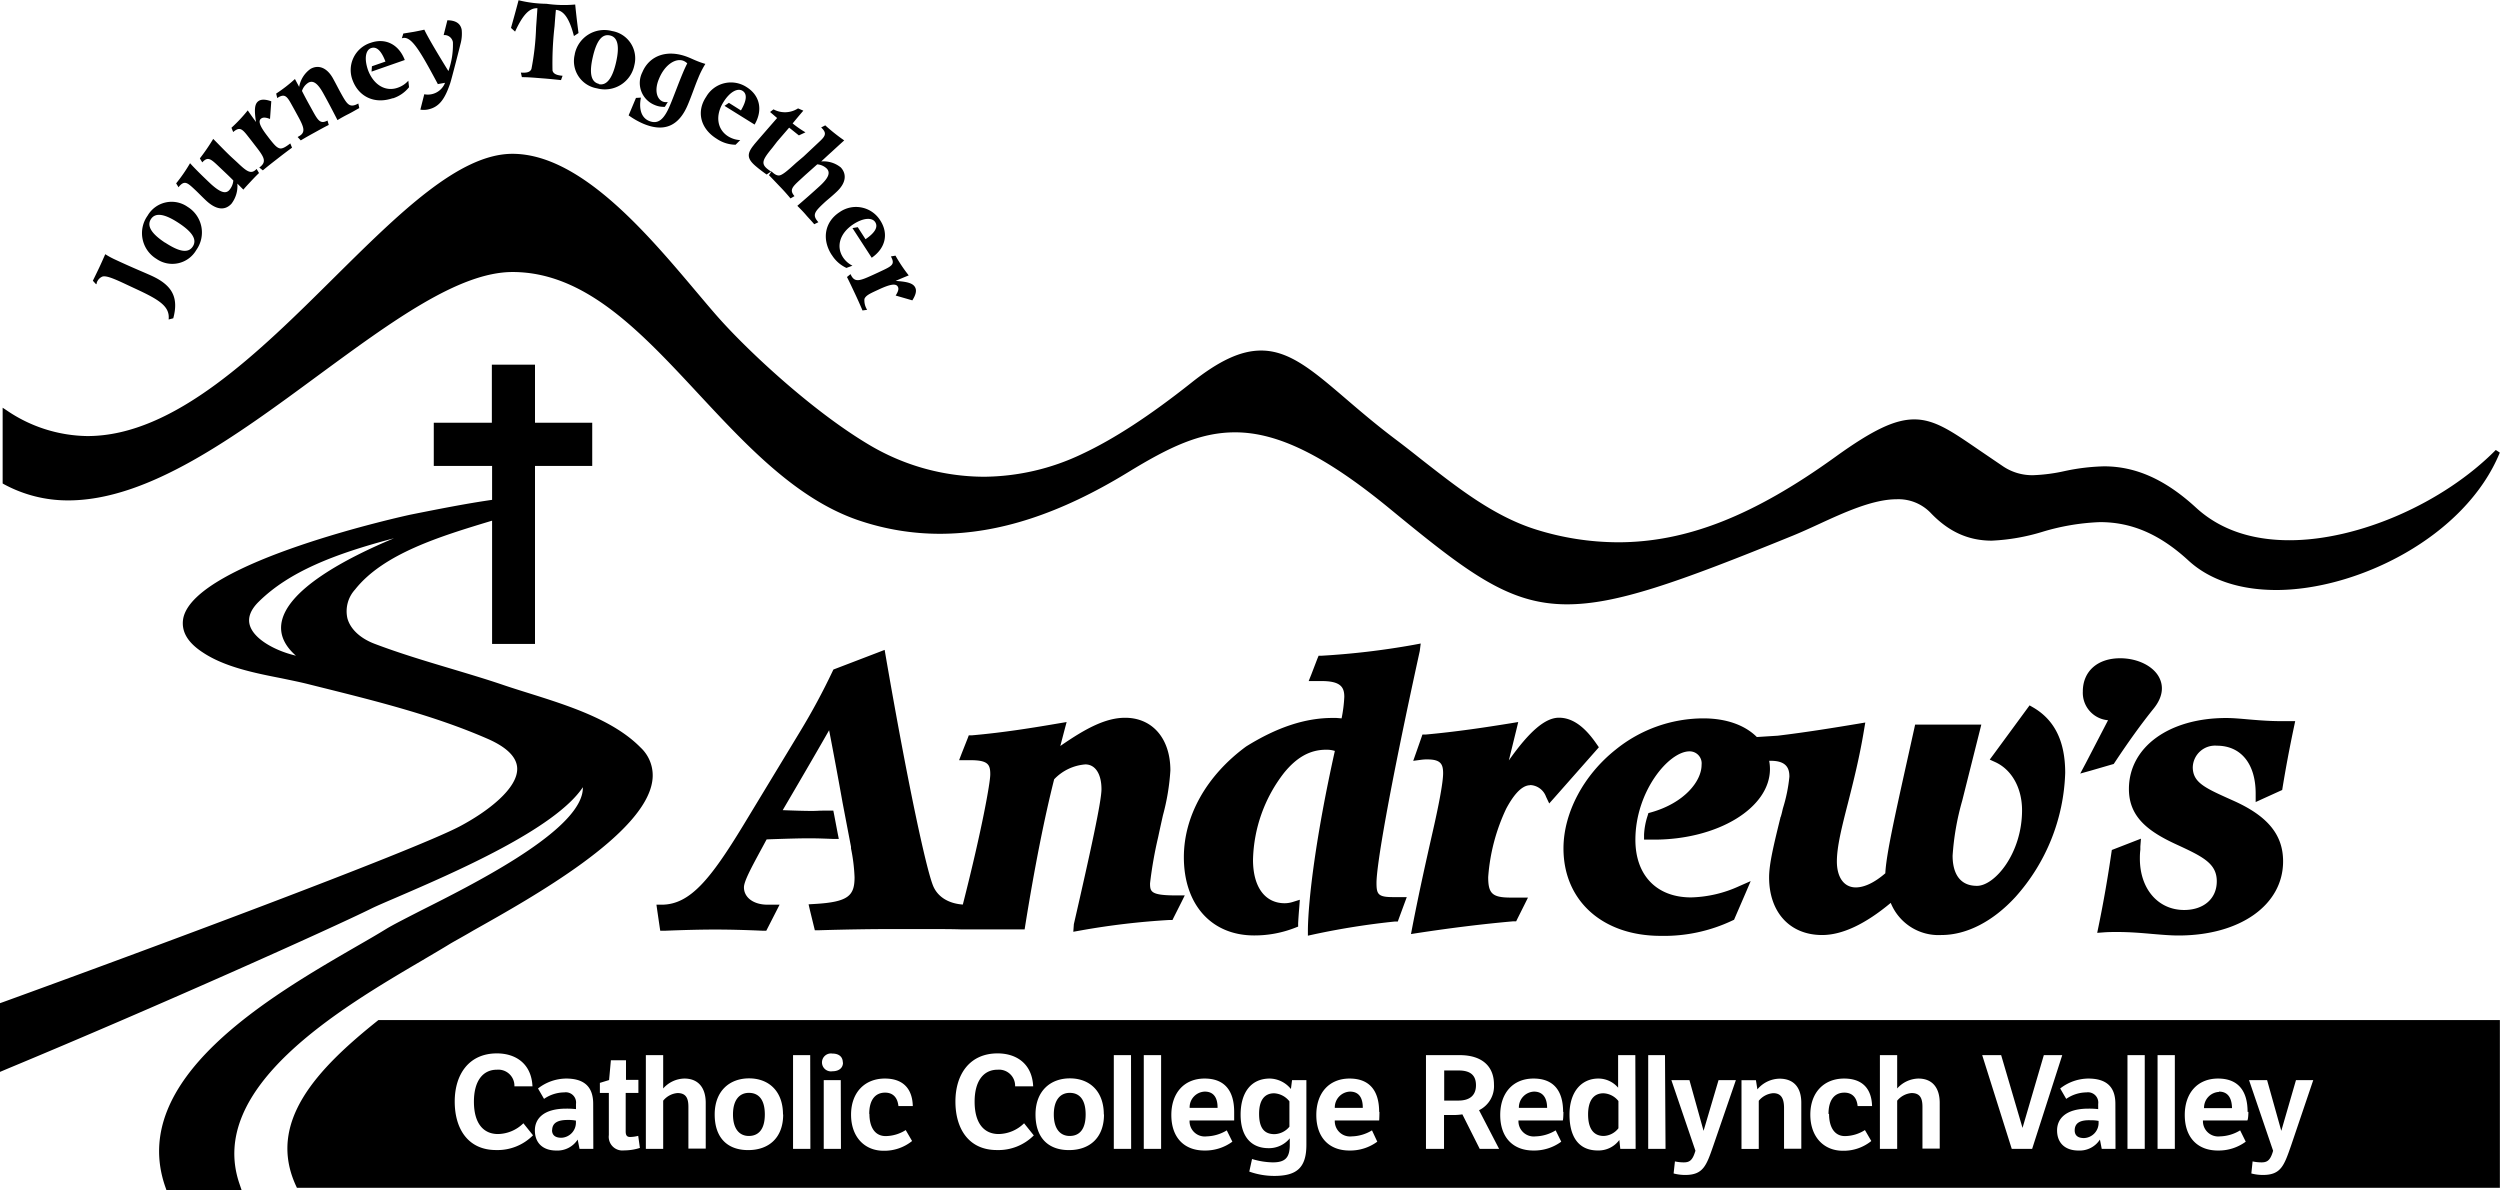 <svg viewBox="0 0 415.42 197.82" xmlns="http://www.w3.org/2000/svg"><path d="m262.18 200.5c0 1.66-1 2.55-2.92 2.55h-2.36v-5h2.49c1.9.02 2.79.83 2.79 2.45zm9.64 1.06a2.63 2.63 0 0 0 -2.51 2.7h4.69c0-1.45-.56-2.7-2.18-2.7zm-43.17.28c-1.62 0-2.51 1.16-2.51 3.41s.78 3.38 2.55 3.38a3.34 3.34 0 0 0 2.49-1.24v-4.21a3.45 3.45 0 0 0 -2.53-1.34zm-120 6.11c0 .85.54 1.28 1.55 1.28a2.52 2.52 0 0 0 2.42-2.55v-.3a6.65 6.65 0 0 0 -1.36-.11c-1.54 0-2.59.41-2.59 1.73zm108.45-6.39a2.61 2.61 0 0 0 -2.5 2.7h4.64c.02-1.45-.49-2.7-2.12-2.7zm66.25.28c-1.56 0-2.54 1.14-2.54 3.52 0 1.93.63 3.57 2.6 3.57a3.24 3.24 0 0 0 2.44-1.28v-4.52a3.33 3.33 0 0 0 -2.48-1.29zm-142-.07c-1.53 0-2.63 1.15-2.63 3.59s1.1 3.57 2.63 3.57 2.66-1 2.66-3.57-1.1-3.59-2.64-3.59zm53.32 0c-1.54 0-2.64 1.15-2.64 3.59s1.1 3.57 2.64 3.57 2.65-1 2.65-3.57-1.1-3.59-2.63-3.59zm46.56-.21a2.63 2.63 0 0 0 -2.51 2.7h4.65c.02-1.45-.5-2.7-2.12-2.7zm191.09-11.89v27.88h-366.06l-.11-.24c-5-10.67 3.53-19.55 13.54-27.55l.11-.09zm-326.83 19.15-1.6-2a6.16 6.16 0 0 1 -4.22 1.79c-2.44 0-4-1.79-4-5.38 0-3.37 1.43-5.31 3.83-5.31a2.68 2.68 0 0 1 2.9 2.76h3c-.17-3.67-2.68-5.47-5.92-5.47-4.63 0-7 3.48-7 8s2.2 8.06 6.87 8.06a8.28 8.28 0 0 0 6.14-2.45zm10-5.23c0-3-1.67-4.2-4.52-4.2a7.71 7.71 0 0 0 -4.65 1.65l1 1.73a6 6 0 0 1 3.37-1.08 1.71 1.71 0 0 1 1.94 1.94v.84a13.4 13.4 0 0 0 -1.62-.08c-3.91 0-5.21 1.79-5.21 3.61 0 2.22 1.47 3.35 3.53 3.35a4 4 0 0 0 3.58-1.82l.31 1.54h2.29zm7.76 7.32-.28-2a5.56 5.56 0 0 1 -1.34.19c-.52 0-.74-.26-.74-.92v-6.4h2.11v-2.17h-2.06v-3.26h-2.51l-.3 3.29-1.53.47v1.67h1.49v7a2.27 2.27 0 0 0 2.53 2.55 8.75 8.75 0 0 0 2.66-.42zm10.94-7.47c0-2.55-1.26-4.05-3.55-4.05a4.82 4.82 0 0 0 -3.52 1.65v-5.54h-2.88v15.57h2.88v-8a3.42 3.42 0 0 1 2.38-1.27c1.51 0 1.81 1 1.81 2.31v6.92h2.88zm12.84 1.92c0-3.91-2.4-6-5.64-6s-5.71 2.1-5.71 6 2.14 5.92 5.56 5.92 5.82-2.03 5.82-5.92zm4.52-9.86h-2.85v15.57h2.88zm5.08 4.15h-2.83v11.42h2.86zm.34-2.92c0-1-.71-1.49-1.73-1.49a1.49 1.49 0 1 0 0 2.94c1.05 0 1.76-.52 1.76-1.45zm4.39 8.54c0-2.33 1-3.54 2.64-3.54 1.21 0 2.05.71 2.21 2.23h2.39c-.08-3-1.73-4.57-4.64-4.57-3.37 0-5.62 2.34-5.62 6s2.2 6 5.42 6a7.34 7.34 0 0 0 4.72-1.62l-1.06-1.82a6.32 6.32 0 0 1 -3.24 1c-1.88.05-2.79-1.49-2.79-3.68zm27.33 3.55-1.6-2a6.16 6.16 0 0 1 -4.22 1.79c-2.44 0-4-1.79-4-5.38 0-3.37 1.43-5.31 3.83-5.31a2.68 2.68 0 0 1 2.9 2.76h3c-.17-3.67-2.68-5.47-5.92-5.47-4.63 0-7 3.48-7 8s2.21 8.06 6.88 8.06a8.28 8.28 0 0 0 6.16-2.45zm11.65-3.46c0-3.91-2.4-6-5.64-6s-5.71 2.1-5.71 6 2.14 5.92 5.56 5.92 5.82-2.03 5.82-5.92zm4.52-9.86h-2.86v15.57h2.88zm5 0h-2.88v15.57h2.88zm12.14 9.43c0-3.7-1.75-5.54-4.91-5.54-3.39 0-5.53 2.38-5.53 6.06s2.07 5.9 5.51 5.9a7.61 7.61 0 0 0 4.63-1.47l-.93-1.88a6.79 6.79 0 0 1 -3.35 1 2.53 2.53 0 0 1 -2.83-2.64h7.41c0-.22 0-1.17 0-1.43zm12-5.28h-2.38l-.19 1.48a4.64 4.64 0 0 0 -3.5-1.74c-3.24 0-4.86 2.47-4.86 6s1.66 5.57 4.66 5.57a4.45 4.45 0 0 0 3.51-1.64v1.06c0 2.12-.72 2.94-2.82 2.94a12.58 12.58 0 0 1 -3.45-.56l-.46 2.09a12.31 12.31 0 0 0 4.13.72c3.66 0 5.36-1.26 5.36-5.17zm12.09 5.28c0-3.7-1.76-5.54-4.91-5.54-3.39 0-5.53 2.38-5.53 6.06s2.07 5.9 5.51 5.9a7.58 7.58 0 0 0 4.62-1.47l-.88-1.88a6.73 6.73 0 0 1 -3.35 1 2.54 2.54 0 0 1 -2.83-2.64h7.37c.03-.22.05-1.17.05-1.43zm19.93 6.14-3.33-6.42a4.44 4.44 0 0 0 2.48-4.28c0-2.94-1.9-4.87-5.7-4.87h-5.6v15.57h3v-5.62h1.67a9.77 9.77 0 0 0 1.38-.11l2.88 5.73zm10.64-6.14c0-3.7-1.75-5.54-4.91-5.54-3.4 0-5.54 2.38-5.54 6.06s2.08 5.9 5.52 5.9a7.58 7.58 0 0 0 4.62-1.47l-.93-1.88a6.73 6.73 0 0 1 -3.35 1 2.54 2.54 0 0 1 -2.83-2.64h7.37c.08-.22.1-1.17.1-1.43zm12-9.43h-2.86v5.41a4.31 4.31 0 0 0 -3.28-1.52c-2.77 0-4.8 2.15-4.8 6 0 3.66 1.51 5.95 4.69 5.95a4.28 4.28 0 0 0 3.59-1.74l.16 1.47h2.55zm4.93 0h-2.79v15.57h2.88zm11.78 4.15h-2.88l-2.49 8.43-2.35-8.43h-3l4 11.74-.11.33c-.45 1.38-1 1.6-1.86 1.6a7.2 7.2 0 0 1 -1.44-.16l-.22 2a7.56 7.56 0 0 0 1.92.25c3 0 3.53-1.55 4.67-4.84zm10.87 3.76c0-2.48-1.21-4-3.61-4a4.9 4.9 0 0 0 -3.69 1.78l-.24-1.52h-2.4v11.42h2.87v-8a3.43 3.43 0 0 1 2.4-1.27c1.21 0 1.8.73 1.8 2.44v6.79h2.87zm4.52 1.86c0-2.33 1-3.54 2.64-3.54 1.21 0 2.05.71 2.2 2.23h2.4c-.08-3-1.72-4.57-4.64-4.57-3.38 0-5.62 2.34-5.62 6s2.2 6 5.42 6a7.3 7.3 0 0 0 4.71-1.62l-1.06-1.82a6.27 6.27 0 0 1 -3.24 1c-1.81.05-2.72-1.49-2.72-3.68zm18.48-1.83c0-2.55-1.25-4.05-3.54-4.05a4.86 4.86 0 0 0 -3.53 1.65v-5.54h-2.87v15.57h2.87v-8a3.46 3.46 0 0 1 2.39-1.27c1.51 0 1.81 1 1.81 2.31v6.92h2.87zm15.36 7.63 5-15.57h-3.06l-3.54 12.09-3.55-12.09h-3.15l4.91 15.57zm13.83-7.48c0-3-1.67-4.2-4.52-4.2a7.71 7.71 0 0 0 -4.65 1.65l1 1.73a6 6 0 0 1 3.37-1.08 1.71 1.71 0 0 1 1.94 1.94v.84a13.33 13.33 0 0 0 -1.61-.08c-3.92 0-5.22 1.79-5.22 3.61 0 2.22 1.47 3.35 3.53 3.35a4 4 0 0 0 3.59-1.82l.3 1.54h2.29zm4.88-8.09h-2.87v15.57h2.87zm5 0h-2.87v15.57h2.87zm12.09 9.43c0-3.7-1.75-5.54-4.91-5.54-3.39 0-5.53 2.38-5.53 6.06s2.07 5.9 5.51 5.9a7.58 7.58 0 0 0 4.62-1.47l-.93-1.88a6.73 6.73 0 0 1 -3.35 1 2.54 2.54 0 0 1 -2.83-2.64h7.37c.16-.22.18-1.17.18-1.43zm10.91-5.28h-2.87l-2.44 8.43-2.36-8.43h-3l4 11.74-.1.33c-.45 1.38-1 1.6-1.86 1.6a7.31 7.31 0 0 1 -1.45-.16l-.21 2a7.5 7.5 0 0 0 1.92.25c3 0 3.52-1.55 4.67-4.84zm-39.64 8.35c0 .85.54 1.28 1.55 1.28a2.52 2.52 0 0 0 2.42-2.55v-.3a6.65 6.65 0 0 0 -1.36-.11c-1.56-.05-2.61.36-2.61 1.68zm24-6.39a2.63 2.63 0 0 0 -2.51 2.7h4.65c-.03-1.5-.55-2.75-2.17-2.75zm-357.43-98.29c13.36 0 27.74-10.59 41.65-20.84 12-8.8 23.24-17.11 32.19-17.11 12.07 0 21.23 9.84 30.92 20.26 8.05 8.65 16.37 17.6 26.8 21.07a41.88 41.88 0 0 0 13.27 2.17c9.82 0 20-3.33 31.24-10.19 6.9-4.22 12-6.67 17.85-6.67 7.1 0 15 3.91 25.66 12.66 13.08 10.75 19.8 15.92 29.5 15.92 8.13 0 18.17-3.53 37.6-11.45 1.34-.55 2.74-1.19 4.22-1.87 4.21-1.94 9-4.14 12.95-4.14a7.43 7.43 0 0 1 5.64 2.26c3 3.15 6.28 4.62 10.17 4.62a33.93 33.93 0 0 0 8.38-1.46 37.74 37.74 0 0 1 9.59-1.62c5.26 0 9.94 2 14.73 6.41 3.48 3.19 8.52 4.87 14.58 4.87 13.35 0 31.34-8.73 37.13-22.83l-.67-.44c-8.74 8.85-22.83 15-34.28 15-6.4 0-11.63-1.82-15.54-5.42-5.1-4.68-10-6.86-15.29-6.86a34.75 34.75 0 0 0 -6.59.8 28.35 28.35 0 0 1 -5.13.67 8.66 8.66 0 0 1 -5.06-1.48c-1.47-1-2.78-1.89-4-2.72-4.39-3-7.29-5.07-10.73-5.07-3.22 0-6.89 1.74-13.11 6.22-13.62 9.82-24.77 14.2-36.16 14.2a45.91 45.91 0 0 1 -13.75-2.17c-7-2.23-13-7-18.82-11.54-1.46-1.16-2.91-2.3-4.36-3.39-3.21-2.42-5.9-4.72-8.28-6.76-5.42-4.64-9.34-8-14.05-8-3.37 0-6.95 1.65-11.62 5.36-6.91 5.48-12.85 9.35-18.15 11.83a38.36 38.36 0 0 1 -16.33 3.78 37.52 37.52 0 0 1 -19.19-5.39c-9.49-5.67-19.92-15.5-24.61-20.73-1.21-1.34-2.59-3-4.05-4.72-8.12-9.63-19.23-22.82-30.47-22.82-8.9 0-18.95 10-29.6 20.54-12.47 12.37-26.53 26.36-41.01 26.36a24.28 24.28 0 0 1 -13.46-4.29l-.64-.42v12.59l.21.12a22.19 22.19 0 0 0 10.67 2.69zm4.76-36.19a1.69 1.69 0 0 1 .93-1c.66-.21 2 .37 4.26 1.44l1.48.69c3.66 1.71 5.52 2.82 5.27 5l.77-.2c.93-3.42-.16-5.45-3.46-7-1.11-.52-3.19-1.35-6.12-2.72a13.35 13.35 0 0 1 -1.72-.93c-.33.75-.66 1.5-1 2.22s-.7 1.46-1.06 2.19l.54.59c.11-.1.11-.19.11-.28zm8.45-11.13a4.61 4.61 0 0 1 6.64-1.46 5 5 0 0 1 1.45 7.17 4.6 4.6 0 0 1 -6.63 1.47 5 5 0 0 1 -1.46-7.18zm2.92 4.49c2.35 1.54 3.82 1.8 4.58.65s-.06-2.42-2.36-3.93-3.84-1.77-4.58-.64.06 2.43 2.36 3.94zm2.35-9.38c.91-1 1.36-.58 2.69.67.5.47 1 1 1.71 1.67 1.68 1.59 3.14 1.76 4.24.6a4.85 4.85 0 0 0 1-3.37l1 1c.39-.47.83-.93 1.26-1.39s.87-.92 1.34-1.37l-.4-.68c-.93 1-1.66.4-3.21-1.07-.3-.28-.63-.58-1-.92-1-.94-2-2-3-3a32.87 32.87 0 0 1 -2.22 3.24l.4.66.06-.06c.83-.88 1.31-.55 2.42.49l.76.72c.75.71 1.4 1.32 1.92 1.86a2.75 2.75 0 0 1 -.69 1.62c-.64.68-1.57.28-3-1q-2.37-2.23-3.5-3.49a26.1 26.1 0 0 1 -2.31 3.35l.4.65zm9.08-9.11c.94-.73 1.34-.45 2.29.77l.62.79.6.78c1.48 1.9 2 2.67.78 3.61l-.09.05.6.48c.76-.64 1.53-1.24 2.34-1.87s1.65-1.28 2.51-1.9l-.29-.71c-.75.58-1.25.87-1.66.84-.57-.08-1-.62-1.71-1.5-.11-.15-.23-.29-.35-.46-1.28-1.64-1.7-2.58-1.13-3 .32-.25.79-.21 1.48.06l.21-2.94c-1-.35-1.72-.36-2.17 0-.65.5-.65 1.56-.37 3.44-.5-.68-.95-1.31-1.37-1.93a25.39 25.39 0 0 1 -2.71 2.89l.29.71zm7.38-5.66c1-.57 1.4-.24 2.14 1.11l.49.88.47.86c1.17 2.12 1.54 3 .21 3.68l-.11.07.52.56c.79-.48 1.59-.92 2.37-1.35s1.53-.85 2.28-1.22l-.21-.73c-1.15.61-1.54.06-2.43-1.55l-.44-.8c-.44-.79-.91-1.65-1.37-2.57a2.51 2.51 0 0 1 1.06-1.37c.83-.46 1.61.18 2.51 1.82.78 1.4 1.54 2.86 2.33 4.4.58-.36 1.18-.69 1.8-1s1.2-.67 1.82-1l-.16-.76c-1.45.8-1.85.18-2.92-1.76-.36-.65-.75-1.43-1.24-2.32-1-1.87-2.44-2.42-3.77-1.68a4.64 4.64 0 0 0 -1.9 3l-.7-1.31a24.17 24.17 0 0 1 -3.12 2.42l.18.75zm19 .18a5.63 5.63 0 0 0 2.71-1.86l-.12-1.08a4.14 4.14 0 0 1 -1.77 1.17c-2 .7-4-.44-4.93-2.94-.67-1.93-.38-3.34.52-3.65s1.69.43 2.38 2.24l-2.25.78-.06.89 5.52-1.93c-1-2.62-3.24-3.71-5.66-2.86a4.74 4.74 0 0 0 -3 6.25c1.04 2.75 3.69 3.99 6.68 2.95zm7.46-2.37 1.23-.22a3.05 3.05 0 0 1 -2.26 1.9 3 3 0 0 1 -1.19 0l-.65 2.56a3.76 3.76 0 0 0 1.11 0c2-.35 2.93-1.74 3.8-4.24.15-.42.47-1.65 1-3.69s.74-2.91.75-2.95a6.51 6.51 0 0 0 .21-2.38c-.19-1.06-1-1.58-2.38-1.59l-.62 2.46a1.43 1.43 0 0 1 1.54 1.18 13 13 0 0 1 -.75 4.8c-2.25-3.63-3.57-5.94-4-6.88-.58.13-1.16.25-1.75.36l-1.74.28-.25.8a.79.79 0 0 1 .22-.06c1.45-.25 2.93 2.37 5.75 7.63zm16.58-12.57c-.07 1.13-.15 2.19-.22 3.19a43.21 43.21 0 0 1 -.77 6.85c-.2.53-.76.69-1.76.61l.17.76c1.13 0 2.25.11 3.32.19s2.15.19 3.18.3l.26-.72c-1-.08-1.54-.33-1.67-.87a53.57 53.57 0 0 1 .34-7.36c.07-1 .14-1.87.22-2.72 1.32.1 2.26 1.46 3 4.35l.76-.5c-.19-1.45-.38-3-.55-4.74a20.62 20.62 0 0 1 -4.78-.12 20.23 20.23 0 0 1 -4.63-.59c-.48 1.83-.91 3.36-1.26 4.6l.68.61c1.24-2.69 2.34-3.97 3.73-3.88zm6.2 7.62a5 5 0 0 1 6.21-3.87 4.6 4.6 0 0 1 3.7 5.67 5 5 0 0 1 -6.21 3.85 4.59 4.59 0 0 1 -3.68-5.69zm4 4.95c1.26.29 2.24-.89 2.86-3.57s.33-4.22-1-4.52-2.23.89-2.85 3.57-.32 4.17 1.02 4.48zm6.18 2.29-1.22 2.9a13 13 0 0 0 2.46 1.4c3.45 1.44 5.89.39 7.38-3.18.68-1.61 1.17-3.12 1.72-4.42a15 15 0 0 1 1.19-2.35 14.73 14.73 0 0 1 -1.65-.59c-.43-.18-.76-.34-1.06-.46-3.53-1.48-6.57-.38-7.75 2.41a3.94 3.94 0 0 0 2 5.45 3.74 3.74 0 0 0 1.73.32l.49-.81a1.43 1.43 0 0 1 -.85-.07c-1-.42-1.4-1.92-.63-3.74 1-2.48 2.88-3.55 4.13-3a2 2 0 0 1 .58.4c-.22.43-.45.92-.69 1.49-.84 2-1.49 3.84-2.13 5.36-1 2.44-2 3.35-3.54 2.71-1.21-.51-1.73-1.88-1.34-3.87zm13.4 6.78a5.7 5.7 0 0 0 3.15 1l.77-.77a4.18 4.18 0 0 1 -2-.62c-1.82-1.14-2.2-3.44-.79-5.69 1.08-1.74 2.37-2.38 3.17-1.88s.72 1.59-.26 3.26l-2-1.26-.73.5 5 3.11c1.42-2.43.86-4.86-1.32-6.22a4.75 4.75 0 0 0 -6.73 1.61c-1.65 2.44-.96 5.28 1.74 6.96zm6.22 1c-1.28 1.55-1.17 2.38.46 3.71.34.29.87.7 1.63 1.24l.74-.5a6.12 6.12 0 0 1 -.64-.45c-1.14-.93-.65-1.66.87-3.52l.77-1 2-2.32c.7.55 1.25 1 1.62 1.29l1.09-.51a18 18 0 0 1 -2.13-1.48c.51-.62 1.11-1.35 1.78-2.12l-.88-.38a4 4 0 0 1 -4.08.16l-.57.44 1.17 1c-2.29 2.63-3.56 4.09-3.84 4.44zm7 3c-1.44 1.32-2.34 2.1-2.88 2.11-.36 0-.75-.21-1.22-.69l-.42.64c.69.7 1.32 1.38 1.92 2s1.16 1.26 1.66 1.86l.66-.38c-.85-1-.42-1.48.91-2.7l.87-.8 2-1.78a2.57 2.57 0 0 1 1.59.71c.66.71.22 1.61-1.16 2.88-1.2 1.1-2.44 2.19-3.74 3.3.49.49 1 1 1.44 1.52s.93 1 1.37 1.54l.69-.34c-1.11-1.22-.6-1.76 1-3.26.53-.49 1.2-1 2-1.76 1.57-1.44 1.77-2.93.73-4.07a4.52 4.52 0 0 0 -3.26-1c.91-.85 1.46-1.35 1.63-1.5.75-.69 1.48-1.36 2.19-2a30.5 30.5 0 0 1 -3.15-2.5l-.68.35.2.2c.78.85.43 1.32-.64 2.3l-1 .94-1.48 1.39zm5.9 15.28a5.64 5.64 0 0 0 2.45 2.19l1-.37a4.08 4.08 0 0 1 -1.57-1.39c-1.17-1.79-.54-4 1.69-5.48 1.71-1.12 3.15-1.16 3.66-.37s0 1.74-1.61 2.84l-1.29-2-.88.15 3.2 4.93c2.31-1.59 2.83-4 1.43-6.19a4.75 4.75 0 0 0 -6.78-1.38c-2.42 1.57-3.01 4.45-1.29 7.11zm8.68 2.5-.91.43-.89.41c-2.19 1-3.05 1.34-3.69 0a1.34 1.34 0 0 1 -.06-.12l-.59.48c.45.88.86 1.77 1.3 2.7s.87 1.89 1.28 2.86l.77-.11a2.93 2.93 0 0 1 -.45-1.8c.2-.54.84-.86 1.85-1.33l.52-.24c1.88-.88 2.9-1.08 3.2-.43.18.37 0 .83-.38 1.43l2.77.8c.57-.9.74-1.59.49-2.11-.34-.75-1.37-1-3.27-1.12.77-.34 1.5-.64 2.18-.92a25.07 25.07 0 0 1 -2.2-3.28l-.76.13.1.2c.5 1.02.14 1.35-1.26 2.02zm31.47 110 1.23-.22a124.1 124.1 0 0 1 14.77-1.74h.48l.21-.43 1.24-2.46.59-1.19h-1.33c-4.27 0-4.44-.57-4.44-2a67.31 67.31 0 0 1 1.35-7.69c.27-1.29.54-2.49.79-3.61a37 37 0 0 0 1.24-7.47c0-5.32-3-8.75-7.52-8.75-3.18 0-6.46 1.7-10.77 4.69l.72-2.75.33-1.23-1.26.21c-4.25.73-9.22 1.54-14.49 2h-.51l-.18.48-1 2.53-.43 1.12h1.91c2.95 0 3.27.76 3.27 2.36 0 1.34-1.34 9-4.56 21.63-2.48-.18-4.29-1.36-5-3.27-1.09-2.83-4-15.94-7.82-38.05l-.17-1-.93.36-7.28 2.79-.31.12-.14.3a109.82 109.82 0 0 1 -5.35 9.93l-9.48 15.65c-5.41 8.89-8.81 13.13-13.47 13.19h-.96l.13.93.39 2.67.11.73h.74c3.22-.13 6-.2 8.35-.2s4.82.06 8 .2h.53l.24-.47 1.36-2.66.61-1.2h-2c-2.31 0-3.92-1.18-3.92-2.88 0-1 1.2-3.22 2.87-6.31.29-.52.58-1.08.9-1.66 3.26-.12 5.57-.18 6.84-.18 1.09 0 1.59 0 4.15.1h1l-.2-1-.57-3-.14-.7h-.7-1.13c-.58 0-.87.05-1.74.05-1.25 0-2.87-.05-4.84-.13 3.72-6.34 6.31-10.82 7.71-13.28.81 4.18 1.5 7.92 2.12 11.38l.12.67 1.4 7.33v.13.13a29.17 29.17 0 0 1 .59 4.79c0 3.05-1 4.12-6.64 4.44l-1 .06.23 1 .65 2.66.16.65h.66c4.72-.14 8.64-.2 12-.2h3.2 4.16s3 0 4.37.06h10.47l.11-.69c1.52-9.49 3.18-17.87 4.8-24.26a8 8 0 0 1 5.18-2.47c1.65 0 2.68 1.58 2.68 4.12 0 2-1.76 10.1-4.59 22.43zm75.92-24.38a2.93 2.93 0 0 1 2.63 1.94l.53 1.12.83-.93 7-7.93.42-.48-.37-.53c-1.3-1.88-3.38-4.38-6.26-4.38-2.26 0-4.89 2.22-8.33 7.1l1.27-5.17.29-1.21-1.22.2c-4.37.71-9.1 1.42-14.17 1.88h-.53l-.17.5-.91 2.6-.45 1.27 1.34-.18a6.65 6.65 0 0 1 1-.06c2.22 0 2.63.77 2.63 2.3s-.72 5.34-1.85 10.24c-.92 4.08-2.07 9.15-3.27 15.33l-.22 1.15 1.15-.18c5.58-.85 10.77-1.49 15.87-1.94h.46l.2-.41 1.17-2.34.59-1.19h-1.33-.84-.65c-3.08 0-3.79-.63-3.79-3.39a31.86 31.86 0 0 1 3-11.4c.94-1.75 2.36-3.88 3.98-3.88zm-18.19-23.52-1.22.23a128.16 128.16 0 0 1 -15.23 1.8h-.52l-.2.48-1 2.61-.45 1.12h2.12c3.18 0 3.8 1 3.8 2.62a23.3 23.3 0 0 1 -.45 3.58l-.87-.07c-.27 0-.49 0-.66 0-4.52 0-9.21 1.55-14.33 4.74-6.58 4.83-10.35 11.54-10.35 18.4 0 7.88 4.58 13 11.68 13a18.44 18.44 0 0 0 6.82-1.28l.49-.19v-.53c.05-1 .12-1.88.19-2.72l.09-1.21-1.15.36a4.67 4.67 0 0 1 -1.34.22c-3.31 0-5.29-2.7-5.29-7.23a24.44 24.44 0 0 1 5.15-14.43c2.13-2.62 4.35-3.85 7-3.85a4.62 4.62 0 0 1 1.45.2c-3.18 14.27-4.41 24.68-4.48 29.7v1l1-.22a124.65 124.65 0 0 1 13.43-2.13h.51l.17-.48.91-2.47.41-1.11h-2.28c-2.48 0-2.75-.47-2.75-2.36 0-2.76 1.89-14.34 7.19-38.54zm138.73 26.35 1.16-.53 2.86-1.3.4-.18.07-.44c.51-3.11 1.08-6.21 1.88-10l.21-1h-2.31c-2.07 0-3.94-.16-5.58-.3-1.35-.12-2.52-.22-3.58-.22-9.52 0-16.16 4.85-16.16 11.8 0 4.64 3.18 7.06 8 9.26 4.33 2 6.6 3.13 6.6 6.07s-2.23 4.77-5.42 4.77c-4.34 0-7.36-3.51-7.36-8.54 0-.33 0-.84.08-1.48v-.53l.1-1.3-1.21.47-3.19 1.24-.44.17-.07.47c-.58 4-1.3 8.17-2.14 12.23l-.22 1.07 1.09-.08c.75-.06 1.49-.06 2.28-.06 2.06 0 3.95.16 5.77.32 1.55.13 3 .26 4.36.26 10.24 0 17.39-5.07 17.39-12.32 0-4.36-2.49-7.46-8.08-10l-1.09-.49c-4.05-1.82-5.84-2.73-5.84-5.19a3.7 3.7 0 0 1 4-3.54c4 0 6.45 3 6.45 7.95v1.48zm-78.95 2.48v.07c-1.1 4.47-1.89 7.71-1.89 9.95 0 5.82 3.46 9.59 8.81 9.59 3.33 0 7.16-1.8 11.4-5.34a8.56 8.56 0 0 0 8.42 5.34c4.19 0 8.56-2.25 12.3-6.32a32.37 32.37 0 0 0 8.27-20.62c0-5.21-1.73-8.76-5.28-10.85l-.64-.37-.44.6-5.58 7.6-.6.81.92.42c2.74 1.25 4.45 4.3 4.45 8 0 7.17-4.54 12.56-7.49 12.56-3.53 0-4.05-3.11-4.05-5a43.51 43.51 0 0 1 1.6-9.16l2.92-11.63.25-1h-11l-.14.65-1.11 5c-2.19 9.86-3.55 16-3.7 19.05-1.78 1.54-3.47 2.35-4.91 2.35-1.94 0-3.14-1.65-3.14-4.31 0-2.48.81-5.68 1.85-9.74.9-3.55 1.92-7.58 2.68-12.22l.19-1.13-1.13.19c-4 .67-8.75 1.44-13.42 2l-3.47.22c-2-2-5.12-3.1-8.9-3.1a23.23 23.23 0 0 0 -14.54 5.18c-5.36 4.25-8.69 10.54-8.69 16.43 0 8.69 6.49 14.53 16.15 14.53a26.45 26.45 0 0 0 11.92-2.55l.28-.13.12-.29 1.82-4.21.82-1.92-1.91.84a20.3 20.3 0 0 1 -8 1.87c-5.71 0-9.25-3.66-9.25-9.57 0-8 5.52-14.7 9-14.7a2 2 0 0 1 2 2.23c0 2.75-2.88 6.35-8.4 7.91l-.44.12-.13.44a11.78 11.78 0 0 0 -.59 3.13v.84h1.65c10.62 0 19.27-5.27 19.27-11.74a7 7 0 0 0 -.13-1.36h.28c2.73 0 3.08 1.41 3.08 2.63a26.06 26.06 0 0 1 -1.06 5.22c-.11.4-.2.93-.39 1.49zm49.81-7.22 1.83-.51 3.44-1 .29-.08.17-.25c2.29-3.46 4.41-6.41 6.5-9 1.73-2.17 1.47-3.92.95-5-.94-2-3.63-3.32-6.55-3.32-3.76 0-6.2 2.17-6.2 5.52a4.57 4.57 0 0 0 4.19 4.78l-3.71 7.15zm-305.87 68.19.37 1.09h-12.49l-.19-.55c-6.34-18 17.49-31.75 31.73-40 1.83-1.05 3.56-2.05 5-2.94 1.14-.69 3.14-1.7 5.67-3 8.68-4.36 24.83-12.49 26.77-19.14a4.54 4.54 0 0 0 .19-1.38c-4.61 6.95-21.49 14.23-30.93 18.3-1.89.81-3.38 1.45-4.19 1.85-6.54 3.24-35.24 16.14-60.61 26.68l-1.13.48v-11.42l.54-.19c22.74-8.25 67.85-25 75.84-29.18 4.71-2.49 9.7-6.34 9.57-9.68-.07-1.85-1.74-3.51-5-4.92-8.8-3.83-18.37-6.21-27.62-8.52l-2-.5c-1.41-.36-2.93-.66-4.54-1-4.44-.87-9.47-1.87-13.12-4.32-2.58-1.69-3.58-3.56-3.21-5.64 1.9-9.45 37.41-17.16 37.76-17.23l1.24-.25c3.6-.71 8-1.59 12.32-2.21v-5.64h-9.69v-7.17h9.65v-9.65h7.17v9.65h9.51v7.17h-9.51v29.58h-7.13v-20.48l-.2.06c-8.35 2.53-17.82 5.39-22.56 11.37a5.35 5.35 0 0 0 -1.28 4.8c.49 1.79 2.14 3.33 4.52 4.23 4.13 1.57 8.47 2.87 12.66 4.12 2.93.88 6 1.79 8.92 2.79 1.22.41 2.52.82 3.9 1.25 6.65 2.09 14.19 4.45 18.75 9.11a6.32 6.32 0 0 1 1.91 5.53c-1.27 8.85-19.76 19.23-29.69 24.81-1.69 1-3 1.7-3.88 2.22-1.37.85-3 1.79-4.68 2.79-13.42 7.88-35.88 21.07-30.34 37.13zm25.67-107.29c-10 2.63-17.44 5.59-22.45 10.52-1.34 1.31-1.86 2.61-1.53 3.85.61 2.3 4 4.17 7.13 5l.56.15c-1.83-1.61-2.65-3.35-2.44-5.2.66-5.71 10.85-11.03 18.73-14.32z" transform="translate(-16.92 -20.17)"/></svg>